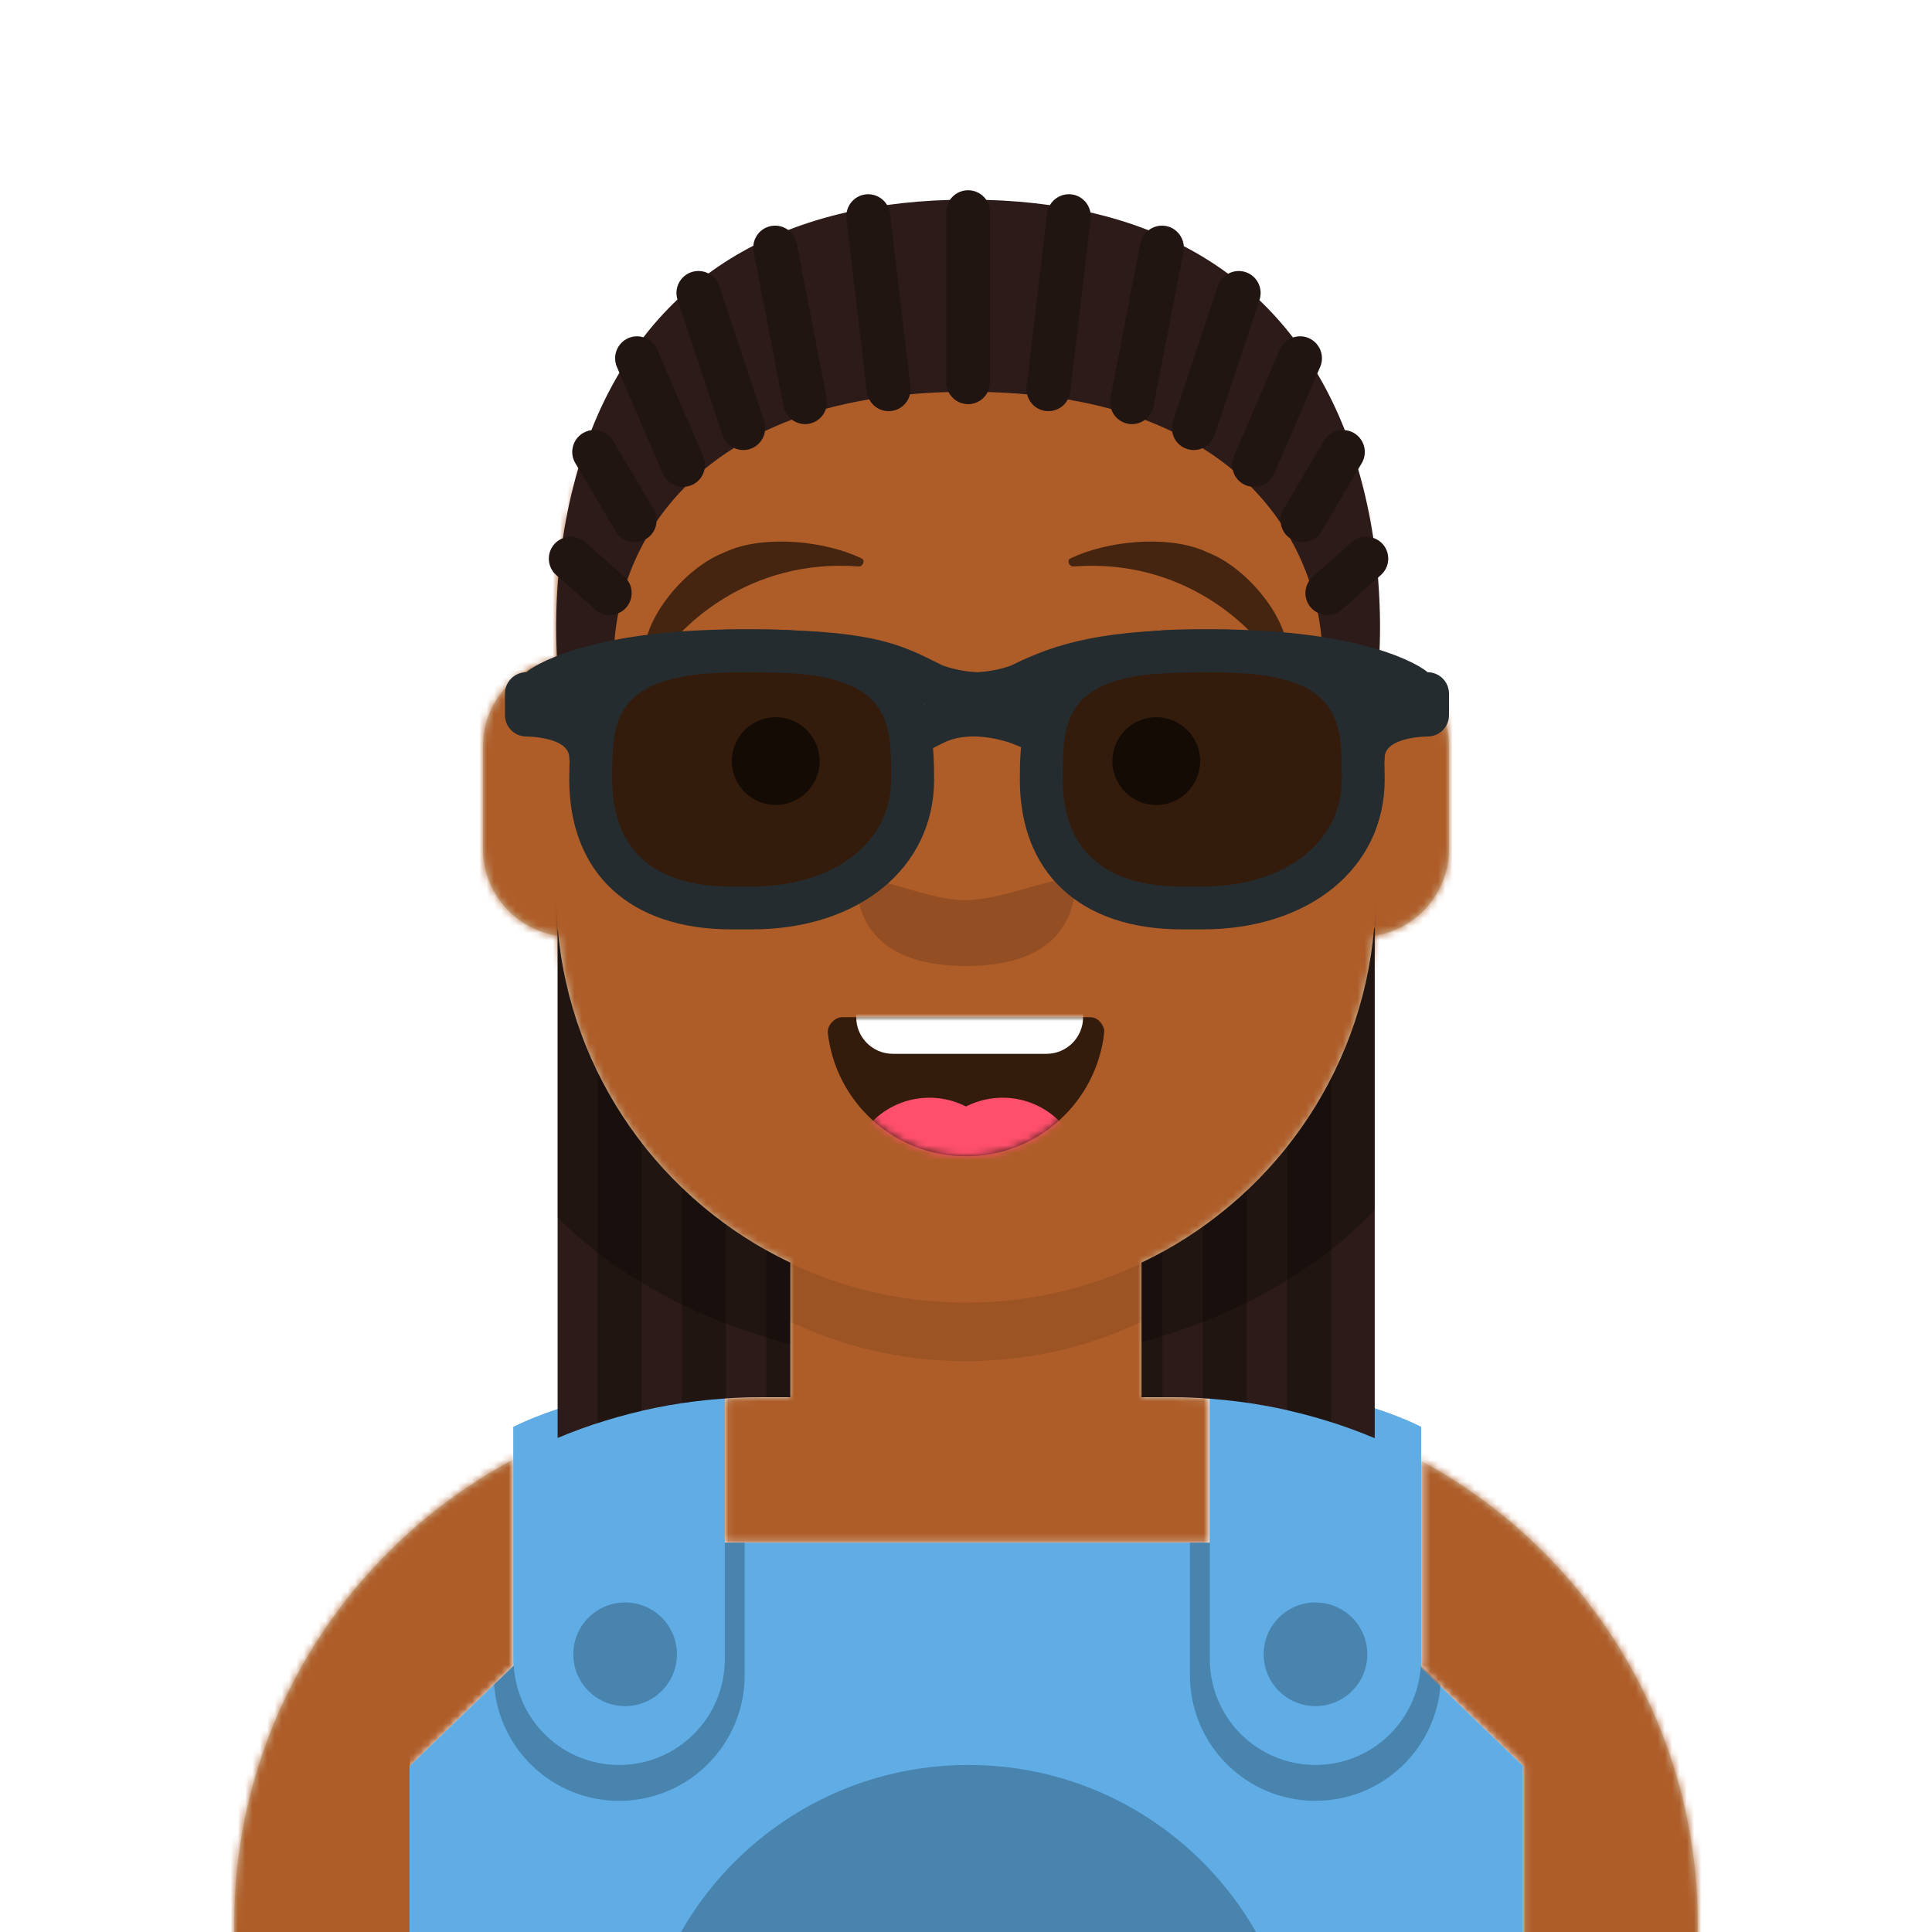 <svg xmlns="http://www.w3.org/2000/svg" xmlns:dc="http://purl.org/dc/elements/1.1/" xmlns:ns3="http://creativecommons.org/ns#" xmlns:ns5="http://design.blush" xmlns:rdf="http://www.w3.org/1999/02/22-rdf-syntax-ns#" xmlns:xlink="http://www.w3.org/1999/xlink" width="264px" height="264px" viewBox="0 8 264 264" version="1.1">
    <title id="transparent_Title">Avataaar/Default</title>
    <desc>Created with python_avatars</desc>
    <defs>
        <path d="M100,0 C130.928,-5.68137151e-15 156,25.072 156,56 L156.001,62.166 C161.676,63.119 166,68.054 166,74 L166,88 C166,94.052 161.519,99.058 155.694,99.881 C153.628,119.686 141.238,136.422 124.001,144.61 L124,163 L128,163 C167.765,163 200,195.235 200,235 L200,244 L0,244 L0,235 C-4.86974701e-15,195.235 32.235,163 72,163 L76,163 L76,144.611 C58.763,136.422 46.372,119.687 44.305,99.881 C38.481,99.058 34,94.052 34,88 L34,74 C34,68.054 38.325,63.118 44,62.166 L44,56 C44,25.072 69.072,5.68137151e-15 100,0 Z" id="transparent_path-1" />
        <path d="M83,36.348 C83,52.629 105.162,65.828 132.5,65.828 C159.838,65.828 182,52.629 182,36.348 C182,34.985 181.845,33.645 181.544,32.331 C210.784,41.488 232,68.792 232,101.052 L232,110 L32,110 L32,101.052 C32,68.397 53.739,40.82 83.534,32.002 C83.182,33.421 83,34.871 83,36.348 Z" id="transparent_path-3" />
        <rect id="transparent_path-5" x="0" y="0" width="264" height="280" />
        <path d="M74,0 C114.869,0 148,33.131 148,74 L148,84.148 L148,197.608 C135.525,187.237 119.491,181 102,181 L102,181 L98,181 L98,162.611 C115.531,154.283 128.048,137.115 129.791,116.867 C135.569,116.002 140,111.019 140,105 L140,105 L140,92 C140,87.354 137.359,83.324 133.497,81.33 C132.724,81.05 131.952,80.748 131.181,80.426 C130.795,80.32 130.401,80.233 130,80.166 L130,80.166 L130,79.917 C117.224,74.234 104.878,63.071 96.11,47.885 C93.175,42.801 90.831,37.595 89.066,32.397 C80.431,42.941 67.745,53.602 52.342,62.495 C42.778,68.017 33.147,72.291 24,75.266 L24,137.247 C29.602,148.318 38.773,157.278 50,162.611 L50,162.611 L50,181 L46,181 C38.327,181 30.935,182.2 24,184.423 L24,230 C24,244.106 13.569,255.776 0,257.716 L0,74 C0,33.131 33.131,0 74,0 Z" id="transparent_path-7" />
    </defs>
    <g id="transparent_Avataaar/Default" stroke="none" stroke-width="1" fill="none" fill-rule="evenodd">
        <g id="transparent_Body" transform="translate(32, 36)">
            <mask id="transparent_mask-2" fill="white">
                <use xlink:href="#transparent_path-1" />
            </mask>
            <use fill="#D0C6AC" xlink:href="#transparent_path-1" />
            <g id="transparent_Skin-Color" mask="url(#transparent_mask-2)" fill="#AE5D29">
                <g transform="translate(-32, 0)" id="transparent_Color">
                    <rect x="0" y="0" width="264" height="244" />
                </g>
            </g>
            <path d="M44,94 C44,124.928 69.072,150 100,150 C130.928,150 156,124.928 156,94 L156,94 L156,102 C156,132.928 130.928,158 100,158 C69.072,158 44,132.928 44,102 Z" id="transparent_Neck-Shadow" fill-opacity="0.1" fill="#000000" mask="url(#transparent_mask-2)" />
        </g>
        <g id="transparent_Clothing" transform="translate(0, 170)">
            
  <defs id="gladiator_defs26" />
  <g id="gladiator_Clothing/Gladiator" stroke="none" stroke-width="1" fill="none" fill-rule="evenodd">
    <g id="gladiator_Armor" transform="translate(56, 27)">
      <path id="gladiator_Fill-1" d="M 43.6 1.086 C 25.892 1.086 14.721 7.08 14.721 7.08 L 14.721 38.82 C 14.721 39.11 14.747 39.393 14.764 39.678 L 0.561 53.389 L 0.561 83.635 L 62.762 83.635 L 90.459 83.635 L 152.66 83.635 L 152.66 53.389 L 138.699 39.912 C 138.726 39.55 138.754 39.189 138.754 38.82 L 138.754 7.08 C 138.754 7.08 127.585 1.086 109.877 1.086 L 109.877 22.885 L 90.459 22.885 L 62.762 22.885 L 43.6 22.885 L 43.6 1.086 z " transform="translate(-0.56,-1.087)" style="fill:#60ade6;fill-opacity:1" />
      <g id="gladiator_Fabric-Color" mask="url(#gladiator_fabric-mask)" fill="#FFFFFF">
        <rect x="0" y="0" width="264" height="110" id="gladiator_rect10" />
      </g>
      <mask id="gladiator_fabric-mask" fill="white">
        <use xlink:href="#gladiator_Fill-1" id="gladiator_use13" />
        <path d="m 14.161,5.994 c 0,0 11.17,-5.994 28.878,-5.994 v 37.734 c 0,7.975 -6.464,14.44 -14.439,14.44 v 0 c -7.974,0 -14.439,-6.465 -14.439,-14.44 z" id="gladiator_use15" fill="#60ade6" ns5:color="Top-500" />
        <path d="m 138.195,5.994 c 0,0 -11.17,-5.994 -28.878,-5.994 v 37.734 c 0,7.975 6.464,14.44 14.439,14.44 7.974,0 14.439,-6.465 14.439,-14.44 z" id="gladiator_use17" fill="#60ade6" ns5:color="Top-500" />
      </mask>
      <g id="gladiator_g849">
        <path d="M36.501,37.051 C36.501,40.964 33.33,44.135 29.418,44.135 C25.505,44.135 22.334,40.964 22.334,37.051 C22.334,33.139 25.505,29.968 29.418,29.968 C33.33,29.968 36.501,33.139 36.501,37.051" id="gladiator_Fill-10" fill-opacity=".24" fill="#000" />
        <path d="M130.839,37.051 C130.839,40.964 127.667,44.135 123.755,44.135 C119.843,44.135 116.672,40.964 116.672,37.051 C116.672,33.139 119.843,29.968 123.755,29.968 C127.667,29.968 130.839,33.139 130.839,37.051" id="gladiator_Fill-12" fill-opacity=".24" fill="#000" />
        <path d="M33.623,82.549 L62.202,82.549 L89.899,82.549 L119.058,82.549 C112.913,64.868 96.114,52.174 76.34,52.174 C56.567,52.174 39.769,64.868 33.623,82.549" id="gladiator_Fill-14" fill-opacity=".24" fill="#000" />
        <path id="gladiator_Fill-2-8" d="m 43.039,21.799 v 15.936 c 0,7.975 -6.464,14.439 -14.439,14.439 -7.685,0 -13.949,-6.008 -14.395,-13.582 L 11.511,41.192 c 0.651,8.879 8.043,15.887 17.088,15.887 9.474,0 17.154,-7.68 17.154,-17.154 v -18.125 z" style="fill:#000000;fill-opacity:0.24" />
        <path id="gladiator_Fill-6-0" d="m 106.603,21.799 v 18.125 c 0,9.474 7.678,17.152 17.152,17.152 9.046,-10e-7 16.438,-7.006 17.09,-15.885 l -2.693,-2.6 c -0.446,7.574 -6.712,13.582 -14.396,13.582 -7.975,0 -14.438,-6.464 -14.438,-14.439 V 21.799 Z" style="fill:#000000;fill-opacity:0.24" />
      </g>
    </g>
  </g>
</g>
        <g id="transparent_Face" transform="translate(76, 82)" fill="#000000">
            <g id="transparent_Mouth" transform="translate(2, 52)">    
                
            <defs>
        <path d="M35.118,15.128 C36.176,24.62 44.226,32 54,32 C63.804,32 71.874,24.574 72.892,15.04 C72.974,14.273 72.117,13 71.043,13 C56.149,13 44.738,13 37.087,13 C36.007,13 35.012,14.178 35.118,15.128 Z" id="smile_path-1" />
    </defs>
    <g id="smile_Mouth/Smile" stroke="none" stroke-width="1" fill="none" fill-rule="evenodd">
        <mask id="smile_mask-2" fill="white">
            <use xlink:href="#smile_path-1" />
        </mask>
        <use id="smile_Mouth" fill-opacity="0.7" fill="#000000" xlink:href="#smile_path-1" />
        <path d="M44,2 L65,2 C67.761,2 70,4.239 70,7 L70,13 C70,15.761 67.761,18 65,18 L44,18 C41.239,18 39,15.761 39,13 L39,7 C39,4.239 41.239,2 44,2 Z" id="smile_Teeth" fill="#FFFFFF" mask="url(#smile_mask-2)" />
        <g id="smile_Tongue" mask="url(#smile_mask-2)" fill="#FF4F6D">
            <g transform="translate(38, 24)">
                <circle cx="11" cy="11" r="11" />
                <circle cx="21" cy="11" r="11" />
            </g>
        </g>
    </g>
</g>
            <g id="transparent_Nose" transform="translate(28, 40)" fill-opacity="0.16">
                
            <g id="wide_Nose/Wide" stroke="none" stroke-width="1" fill="none" fill-rule="evenodd"><path d="M13,6 C13,12.627 16.828,18 28,18 C39.172,18 43,12.627 43,6 C39.036,6 32.897,9 27.838,9 C23.079,9 17.101,6 13,6 Z" id="wide_Nose" fill-opacity=".16" fill="#000" /></g></g>
            <g id="transparent_Eyes" transform="translate(0, 8)">
                
            <g id="default_Eyes/Default-😀" stroke="none" stroke-width="1" fill="none" fill-rule="evenodd" fill-opacity="0.6">
        <circle id="default_Eye" fill="#000000" cx="30" cy="22" r="6" />
        <circle id="default_Eye" fill="#000000" cx="82" cy="22" r="6" />
    </g>
</g>
            <g id="transparent_Eyebrow" fill-opacity="0.6">
                
            <g id="raised_excited_natural_Eyebrow/Natural/Raised-Excited-Natural" stroke="none" stroke-width="1" fill="none" fill-rule="evenodd" fill-opacity="0.6">
        <path d="M22.766,1.578 L23.677,1.176 C28.919,-0.905 36.865,-0.033 41.723,2.299 C42.29,2.571 41.902,3.452 41.321,3.407 C26.402,2.256 16.358,11.553 12.946,17.847 C12.845,18.034 12.539,18.055 12.464,17.881 C10.156,12.562 16.913,3.896 22.766,1.578 Z" id="raised_excited_natural_Eye-Browse-Reddit" fill="#000000" />
        <path d="M80.766,1.578 L81.677,1.176 C86.919,-0.905 94.865,-0.033 99.723,2.299 C100.29,2.571 99.902,3.452 99.321,3.407 C84.402,2.256 74.358,11.553 70.946,17.847 C70.845,18.034 70.539,18.055 70.464,17.881 C68.156,12.562 74.913,3.896 80.766,1.578 Z" id="raised_excited_natural_Eye-Browse-Reddit" fill="#000000" transform="translate(85, 9) scale(-1, 1) translate(-85, -9) " />
    </g>
</g>
        </g>
        <g id="transparent_Top">
            
        <defs>
        <path d="M264,0 L264,280 L232,280 L232,271 C232,231.235 199.765,199 160,199 L160,199 L156,199 L156.001,180.61 C173.531,172.282 186.048,155.114 187.791,134.867 C193.569,134.003 198,129.019 198,123 L198,123 L198,110 C198,104.054 193.676,99.119 188.001,98.166 L188,92 C188,61.072 162.928,36 132,36 C101.072,36 76,61.072 76,92 L76,92 L76,98.166 C70.325,99.118 66,104.054 66,110 L66,110 L66,123 C66,129.019 70.431,134.003 76.209,134.867 C77.952,155.115 90.469,172.283 108,180.611 L108,199 L104,199 C64.633,199 32.645,230.594 32.01,269.809 L32,271 L32,280 L0,280 L0,0 L264,0 Z" id="twist_long_hair_hairstyletwist-long-hair-path-1" />
    </defs>
    <g id="twist_long_hair_Hairstyle/Twist Long hair" stroke="none" stroke-width="1" fill="none" fill-rule="evenodd">
        <g id="twist_long_hair_template-for-hairstyles" opacity=".184" transform="translate(1, 0)">
            <mask id="twist_long_hair_hairstyletwist-long-hair-mask-2" fill="#fff">
                <use xlink:href="#twist_long_hair_hairstyletwist-long-hair-path-1" />
            </mask>
            <g id="twist_long_hair_Mask-Hair" />
        </g>
        <g id="twist_long_hair_Group-51" transform="translate(75, 33)">
            <g id="twist_long_hair_Hair-Color" fill="#2C1B18">
                <path d="M113.941,49.348 C113.582,48.942 113.134,48.669 112.655,48.507 C112.199,45.516 111.536,42.342 110.588,39.11 L111.075,38.287 C111.919,36.861 111.446,35.022 110.02,34.178 C109.624,33.944 109.196,33.821 108.765,33.782 C107.737,31.169 106.496,28.568 105.003,26.041 L105.391,25.141 C106.045,23.619 105.342,21.854 103.82,21.2 C103.115,20.896 102.36,20.896 101.684,21.123 C100.313,19.343 98.788,17.631 97.093,16.013 L97.104,15.979 C97.627,14.407 96.775,12.709 95.203,12.186 C94.379,11.914 93.526,12.025 92.82,12.411 C90.964,11.041 88.946,9.774 86.751,8.633 C86.661,7.308 85.705,6.155 84.339,5.89 C83.462,5.722 82.608,5.962 81.951,6.465 C79.492,5.503 76.846,4.684 73.997,4.034 C73.775,2.761 72.755,1.725 71.407,1.565 C70.186,1.426 69.052,2.035 68.468,3.031 C65.733,2.648 62.842,2.4 59.77,2.315 C59.23,1.522 58.321,1 57.289,1 C56.256,1 55.347,1.522 54.807,2.315 C51.775,2.399 48.92,2.641 46.215,3.016 C45.628,2.03 44.502,1.427 43.287,1.565 C41.949,1.724 40.935,2.744 40.703,4.004 C37.837,4.652 35.177,5.471 32.704,6.433 C32.052,5.951 31.214,5.725 30.355,5.89 C29.01,6.151 28.065,7.273 27.95,8.572 C25.729,9.718 23.685,10.991 21.81,12.371 C21.117,12.015 20.289,11.923 19.491,12.186 C17.938,12.702 17.093,14.367 17.577,15.923 C15.854,17.559 14.305,19.292 12.915,21.096 C12.263,20.9 11.546,20.911 10.874,21.2 C9.352,21.854 8.649,23.619 9.303,25.141 L9.641,25.928 C8.119,28.491 6.855,31.133 5.81,33.786 C5.42,33.837 5.034,33.965 4.674,34.178 C3.248,35.022 2.775,36.861 3.619,38.287 L4.027,38.978 C3.054,42.272 2.378,45.508 1.916,48.552 C1.484,48.719 1.081,48.977 0.753,49.348 C-0.345,50.589 -0.228,52.485 1.013,53.583 L1.292,53.829 C0.88,58.689 0.979,62.694 1.138,65.094 C1.927,76.968 8.885,76.831 8.885,64.662 C8.885,62.915 9.069,60.92 9.487,58.792 C9.885,58.623 10.254,58.369 10.56,58.023 C11.518,56.94 11.55,55.358 10.717,54.243 C11.351,52.412 12.179,50.542 13.226,48.683 C13.233,48.679 13.24,48.678 13.246,48.674 C14.137,48.147 14.656,47.231 14.714,46.27 C15.826,44.636 17.138,43.035 18.655,41.499 C18.942,41.468 19.231,41.408 19.51,41.287 C20.457,40.88 21.087,40.043 21.27,39.102 C22.498,38.087 23.847,37.121 25.308,36.208 C25.698,36.389 26.126,36.492 26.566,36.492 C26.88,36.492 27.198,36.442 27.512,36.338 C28.629,35.967 29.371,34.999 29.525,33.908 C30.696,33.352 31.919,32.826 33.215,32.343 C33.724,32.724 34.348,32.95 35.009,32.95 C35.197,32.95 35.39,32.932 35.582,32.895 C36.697,32.679 37.534,31.867 37.857,30.856 C39.717,30.353 41.685,29.92 43.776,29.57 C44.284,30.539 45.298,31.179 46.429,31.179 C46.547,31.179 46.665,31.172 46.785,31.158 C48.068,31.006 49.056,30.062 49.341,28.875 C51.032,28.723 52.792,28.621 54.621,28.57 C55.115,29.548 56.118,30.225 57.289,30.225 C58.46,30.225 59.462,29.548 59.957,28.57 C61.829,28.622 63.628,28.729 65.355,28.887 C65.644,30.069 66.63,31.007 67.909,31.158 C68.029,31.172 68.147,31.179 68.265,31.179 C69.389,31.179 70.398,30.548 70.91,29.59 C73.009,29.945 74.983,30.385 76.849,30.894 C77.181,31.887 78.011,32.681 79.112,32.895 C79.304,32.932 79.497,32.95 79.685,32.95 C80.33,32.95 80.937,32.734 81.439,32.369 C82.755,32.863 83.994,33.401 85.179,33.968 C85.353,35.035 86.086,35.974 87.182,36.338 C87.496,36.442 87.814,36.492 88.128,36.492 C88.543,36.492 88.944,36.398 89.316,36.237 C90.818,37.178 92.205,38.174 93.46,39.222 C93.671,40.113 94.278,40.898 95.184,41.287 C95.421,41.39 95.665,41.448 95.91,41.486 C97.502,43.096 98.868,44.778 100.015,46.494 C100.127,47.304 100.562,48.053 101.274,48.546 C102.382,50.493 103.247,52.452 103.901,54.367 C103.157,55.473 103.21,56.978 104.134,58.023 C104.406,58.33 104.73,58.56 105.078,58.728 C105.505,60.88 105.692,62.898 105.692,64.662 C105.692,76.831 112.65,76.968 113.439,65.094 C113.597,62.71 113.695,58.742 113.294,53.926 L113.681,53.583 C114.922,52.485 115.039,50.589 113.941,49.348" id="twist_long_hair_Fill-1" ns5:color="Hair-500" />
                <path d="M32.987,165.928 L32.987,147.539 C15.456,139.211 2.939,122.043 1.196,101.795 L1.196,171.489 C9.747,167.907 19.136,165.928 28.987,165.928 L32.987,165.928 Z" id="twist_long_hair_Fill-4" ns5:color="Hair-500" />
                <path d="M80.988,147.539 L80.987,165.929 L84.987,165.929 C94.867,165.929 104.28,167.923 112.851,171.523 L112.851,101.796 L112.779,101.796 C111.036,122.043 98.518,139.211 80.988,147.539" id="twist_long_hair_Fill-6" ns5:color="Hair-500" />
            </g>
            <path d="M6.656,169.479 C8.62,168.838 10.621,168.283 12.656,167.811 L12.656,131.138 C10.347,128.151 8.33,124.926 6.656,121.503 L6.656,169.479 Z" id="twist_long_hair_Fill-8" fill-opacity=".24" fill="#000" />
            <path d="M29.703,165.928 L32.988,165.928 L32.988,147.539 C31.872,147.009 30.777,146.442 29.703,145.842 L29.703,165.928 Z" id="twist_long_hair_Fill-10" fill-opacity=".24" fill="#000" />
            <path d="M24.18,142.309 C22.065,140.778 20.058,139.106 18.18,137.301 L18.18,166.736 C20.153,166.439 22.158,166.24 24.18,166.106 L24.18,142.309 Z" id="twist_long_hair_Fill-12" fill-opacity=".24" fill="#000" />
            <path d="M83.853,146.069 C82.914,146.585 81.959,147.078 80.988,147.539 L80.987,165.928 L83.853,165.928 L83.853,146.069 Z" id="twist_long_hair_Fill-14" fill-opacity=".24" fill="#000" />
            <path d="M95.376,166.685 L95.376,137.691 C93.494,139.463 91.489,141.107 89.376,142.608 L89.376,166.075 C91.399,166.197 93.401,166.399 95.376,166.685" id="twist_long_hair_Fill-16" fill-opacity=".24" fill="#000" />
            <path d="M106.9,122.331 C105.207,125.651 103.195,128.779 100.9,131.676 L100.9,167.718 C102.933,168.177 104.936,168.714 106.9,169.342 L106.9,122.331 Z" id="twist_long_hair_Fill-18" fill-opacity=".24" fill="#000" />
            <path d="M32.987,158.684 L32.987,147.539 C15.456,139.211 2.939,122.043 1.196,101.795 L1.196,141.383 C9,149.206 20.053,155.302 32.987,158.684" id="twist_long_hair_Fill-20" fill-opacity=".24" fill="#000" />
            <path d="M112.851,140.315 L112.851,101.795 L112.779,101.795 C111.036,122.043 98.518,139.211 80.988,147.539 L80.988,158.415 C94.082,154.826 105.195,148.452 112.851,140.315" id="twist_long_hair_Fill-22" fill-opacity=".24" fill="#000" />
            <path d="M57.288,1 C55.632,1 54.288,2.343 54.288,4 L54.288,27.225 C54.288,28.882 55.632,30.225 57.288,30.225 C58.946,30.225 60.288,28.882 60.288,27.225 L60.288,4 C60.288,2.343 58.946,1 57.288,1" id="twist_long_hair_Fill-24" fill-opacity=".24" fill="#000" />
            <path d="M71.407,1.566 C69.761,1.379 68.269,2.547 68.075,4.193 L65.282,27.827 C65.088,29.473 66.264,30.964 67.909,31.159 C68.029,31.172 68.147,31.18 68.265,31.18 C69.764,31.18 71.06,30.057 71.241,28.531 L74.034,4.898 C74.228,3.252 73.052,1.761 71.407,1.566" id="twist_long_hair_Fill-26" fill-opacity=".24" fill="#000" />
            <path d="M84.339,5.891 C82.711,5.579 81.138,6.64 80.823,8.266 L76.736,29.38 C76.422,31.007 77.485,32.58 79.111,32.895 C79.304,32.933 79.496,32.951 79.685,32.951 C81.093,32.951 82.35,31.954 82.627,30.52 L86.714,9.407 C87.028,7.78 85.966,6.206 84.339,5.891" id="twist_long_hair_Fill-28" fill-opacity=".24" fill="#000" />
            <path d="M95.203,12.187 C93.632,11.668 91.933,12.517 91.411,14.089 L85.281,32.546 C84.759,34.119 85.61,35.816 87.182,36.339 C87.496,36.443 87.814,36.493 88.128,36.493 C89.386,36.493 90.557,35.696 90.974,34.437 L97.104,15.979 C97.627,14.407 96.775,12.709 95.203,12.187" id="twist_long_hair_Fill-30" fill-opacity=".24" fill="#000" />
            <path d="M103.82,21.2 C102.301,20.546 100.534,21.249 99.88,22.771 L93.613,37.346 C92.959,38.869 93.662,40.633 95.184,41.287 C95.57,41.454 95.972,41.533 96.368,41.533 C97.53,41.533 98.636,40.852 99.125,39.717 L105.391,25.141 C106.046,23.618 105.342,21.854 103.82,21.2" id="twist_long_hair_Fill-32" fill-opacity=".24" fill="#000" />
            <path d="M105.557,47.619 L111.075,38.288 C111.918,36.862 111.446,35.022 110.02,34.179 C108.592,33.335 106.753,33.809 105.911,35.234 L100.393,44.565 C99.549,45.992 100.022,47.831 101.448,48.675 C101.927,48.958 102.453,49.093 102.972,49.093 C103.998,49.093 104.997,48.566 105.557,47.619" id="twist_long_hair_Fill-34" fill-opacity=".24" fill="#000" />
            <path d="M113.941,49.348 C112.843,48.105 110.946,47.992 109.707,49.089 L104.394,53.788 C103.153,54.887 103.037,56.782 104.134,58.023 C104.727,58.694 105.553,59.036 106.382,59.036 C107.089,59.036 107.798,58.787 108.369,58.283 L113.681,53.583 C114.922,52.485 115.039,50.589 113.941,49.348" id="twist_long_hair_Fill-36" fill-opacity=".24" fill="#000" />
            <path d="M46.619,4.193 C46.425,2.547 44.932,1.378 43.287,1.566 C41.642,1.76 40.466,3.252 40.66,4.897 L43.453,28.531 C43.634,30.057 44.93,31.179 46.429,31.179 C46.547,31.179 46.665,31.172 46.785,31.158 C48.43,30.964 49.606,29.472 49.412,27.827 L46.619,4.193 Z" id="twist_long_hair_Fill-38" fill-opacity=".24" fill="#000" />
            <path d="M33.87,8.266 C33.556,6.64 31.982,5.578 30.354,5.891 C28.727,6.206 27.665,7.78 27.979,9.407 L32.066,30.52 C32.344,31.954 33.6,32.951 35.009,32.951 C35.197,32.951 35.39,32.933 35.582,32.895 C37.208,32.58 38.271,31.007 37.957,29.38 L33.87,8.266 Z" id="twist_long_hair_Fill-40" fill-opacity=".24" fill="#000" />
            <path d="M23.283,14.089 C22.761,12.517 21.062,11.668 19.491,12.187 C17.919,12.71 17.067,14.407 17.59,15.98 L23.72,34.437 C24.137,35.696 25.308,36.493 26.566,36.493 C26.88,36.493 27.198,36.443 27.512,36.339 C29.084,35.817 29.935,34.119 29.413,32.547 L23.283,14.089 Z" id="twist_long_hair_Fill-42" fill-opacity=".24" fill="#000" />
            <path d="M14.814,22.771 C14.16,21.249 12.392,20.546 10.874,21.2 C9.351,21.854 8.648,23.619 9.302,25.141 L15.569,39.717 C16.057,40.853 17.164,41.533 18.326,41.533 C18.721,41.533 19.124,41.454 19.509,41.288 C21.032,40.633 21.735,38.869 21.081,37.347 L14.814,22.771 Z" id="twist_long_hair_Fill-44" fill-opacity=".24" fill="#000" />
            <path d="M8.783,35.234 C7.94,33.809 6.101,33.335 4.674,34.178 C3.248,35.022 2.775,36.861 3.619,38.288 L9.137,47.619 C9.696,48.566 10.695,49.092 11.721,49.092 C12.24,49.092 12.766,48.958 13.246,48.674 C14.672,47.831 15.144,45.991 14.301,44.565 L8.783,35.234 Z" id="twist_long_hair_Fill-46" fill-opacity=".24" fill="#000" />
            <path d="M4.987,49.089 C3.748,47.992 1.85,48.106 0.753,49.348 C-0.345,50.589 -0.229,52.485 1.012,53.583 L6.325,58.283 C6.895,58.788 7.604,59.036 8.311,59.036 C9.14,59.036 9.966,58.694 10.559,58.024 C11.657,56.782 11.541,54.887 10.299,53.789 L4.987,49.089 Z" id="twist_long_hair_Fill-48" fill-opacity=".24" fill="#000" />
        </g>
        <g id="twist_long_hair_Facial-Hair" transform="translate(49, 72)" />
        <g id="twist_long_hair_Accessory" transform="translate(62, 85)"><defs>
        <filter x="-3.1%" y="-9.8%" width="106.2%" height="119.5%" filterUnits="objectBoundingBox" id="wayfarers_filter-1">
            <feOffset dx="0" dy="2" in="SourceAlpha" result="shadowOffsetOuter1" />
            <feColorMatrix values="0 0 0 0 0   0 0 0 0 0   0 0 0 0 0  0 0 0 0.2 0" type="matrix" in="shadowOffsetOuter1" result="shadowMatrixOuter1" />
            <feMerge>
                <feMergeNode in="shadowMatrixOuter1" />
                <feMergeNode in="SourceGraphic" />
            </feMerge>
        </filter>
        <linearGradient x1="50%" y1="0%" x2="50%" y2="100%" id="wayfarers_linearGradient-2">
            <stop stop-color="#FFFFFF" stop-opacity="0.5" offset="0%" />
            <stop stop-color="#000000" stop-opacity="0.5" offset="70.506%" />
        </linearGradient>
        <path d="M44.918,17.571 C44.918,27.274 36.668,35.143 22.92,35.143 L20.17,35.143 C6.423,35.143 0.923,27.271 0.923,17.571 L0.923,17.571 C0.923,7.866 2.207,0 21.455,0 L24.386,0 C43.634,0 44.918,7.866 44.918,17.571 L44.918,17.571 Z" id="wayfarers_path-3" />
        <path d="M106.486,17.571 C106.486,27.274 98.239,35.143 84.489,35.143 L81.739,35.143 C67.991,35.143 62.491,27.271 62.491,17.571 L62.491,17.571 C62.491,7.866 63.775,0 83.023,0 L85.955,0 C105.199,0 106.486,7.866 106.486,17.571 L106.486,17.571 Z" id="wayfarers_path-4" />
    </defs>
    <g id="wayfarers_Top/_Resources/Wayfarers" stroke="none" stroke-width="1" fill="none" fill-rule="evenodd">
        <g id="wayfarers_Wayfarers" filter="url(#wayfarers_filter-1)" transform="translate(7, 7)" fill-rule="nonzero">
            <g id="wayfarers_Shades" transform="translate(10.795, 2.929)">
                <g id="wayfarers_Shade">
                    <use fill-opacity="0.7" fill="#000000" xlink:href="#wayfarers_path-3" />
                    <use fill="url(#linearGradient-2)" style="mix-blend-mode: screen;" xlink:href="#wayfarers_path-3" />
                </g>
                <g id="wayfarers_Shade">
                    <use fill-opacity="0.7" fill="#000000" xlink:href="#wayfarers_path-4" />
                    <use fill="url(#linearGradient-2)" style="mix-blend-mode: screen;" xlink:href="#wayfarers_path-4" />
                </g>
            </g>
            <path d="M35.182,0 C56.833,0 58.645,10.127 58.645,20.5 C58.645,32.569 48.396,41 33.716,41 L30.966,41 C17.078,41 8.787,33.336 8.787,20.5 C8.787,10.127 10.599,0 32.25,0 L35.182,0 Z M35.182,5.854 L32.25,5.854 C14.65,5.854 14.65,12.318 14.65,20.5 C14.65,27.18 17.48,35.143 30.966,35.143 L33.716,35.143 C44.942,35.143 52.782,29.122 52.782,20.5 L52.781,19.768 C52.766,11.936 52.254,5.854 35.182,5.854 Z" id="wayfarers_Left" fill="#252C2F" />
            <path d="M96.75,0 C118.401,0 120.213,10.127 120.213,20.5 C120.213,32.569 109.964,41 95.284,41 L92.534,41 C78.646,41 70.355,33.336 70.355,20.5 C70.355,10.127 72.167,0 93.818,0 L96.75,0 Z M96.75,5.854 L93.818,5.854 C76.218,5.854 76.218,12.318 76.218,20.5 C76.218,27.18 79.051,35.143 92.534,35.143 L95.284,35.143 C106.51,35.143 114.35,29.122 114.35,20.5 L114.349,19.768 C114.334,11.936 113.822,5.854 96.75,5.854 Z" id="wayfarers_Right" fill="#252C2F" />
            <path d="M2.932,5.857 C3.618,5.172 11.123,0 32.25,0 C49.964,0 53.714,1.88 59.39,4.721 L59.805,4.931 C60.2,5.073 62.218,5.774 64.578,5.851 C66.729,5.757 68.568,5.161 69.106,4.97 C75.584,1.748 81.926,0 96.75,0 C117.877,0 125.382,5.172 126.068,5.857 C127.689,5.857 129,7.166 129,8.786 L129,11.714 C129,13.334 127.689,14.643 126.068,14.643 C126.068,14.643 120.205,14.643 120.205,17.571 C120.205,20.5 117.273,13.334 117.273,11.714 L117.273,8.862 C113.697,7.462 107.297,5.857 96.75,5.857 C85,5.857 79.148,6.988 74.128,9.104 L74.184,9.243 L71.688,10.25 L74.181,11.258 L71.981,16.687 L69.264,15.589 C69.021,15.49 68.497,15.314 67.771,15.131 C65.747,14.62 63.665,14.465 61.825,14.851 C61.15,14.993 60.523,15.206 59.948,15.493 L57.326,16.803 L54.703,11.565 L57.325,10.255 L57.331,10.252 L54.819,9.237 L54.899,9.039 C50.57,6.976 46.578,5.857 32.25,5.857 C21.704,5.857 15.303,7.461 11.727,8.861 L11.727,11.714 C11.727,13.334 8.795,20.5 8.795,17.571 C8.795,14.643 2.932,14.643 2.932,14.643 C1.313,14.643 0,13.334 0,11.714 L0,8.786 C0,7.166 1.313,5.857 2.932,5.857 Z" id="wayfarers_Stuff" fill="#252C2F" />
        </g>
    </g>
</g>
    </g>
</g>
    </g>
</svg>